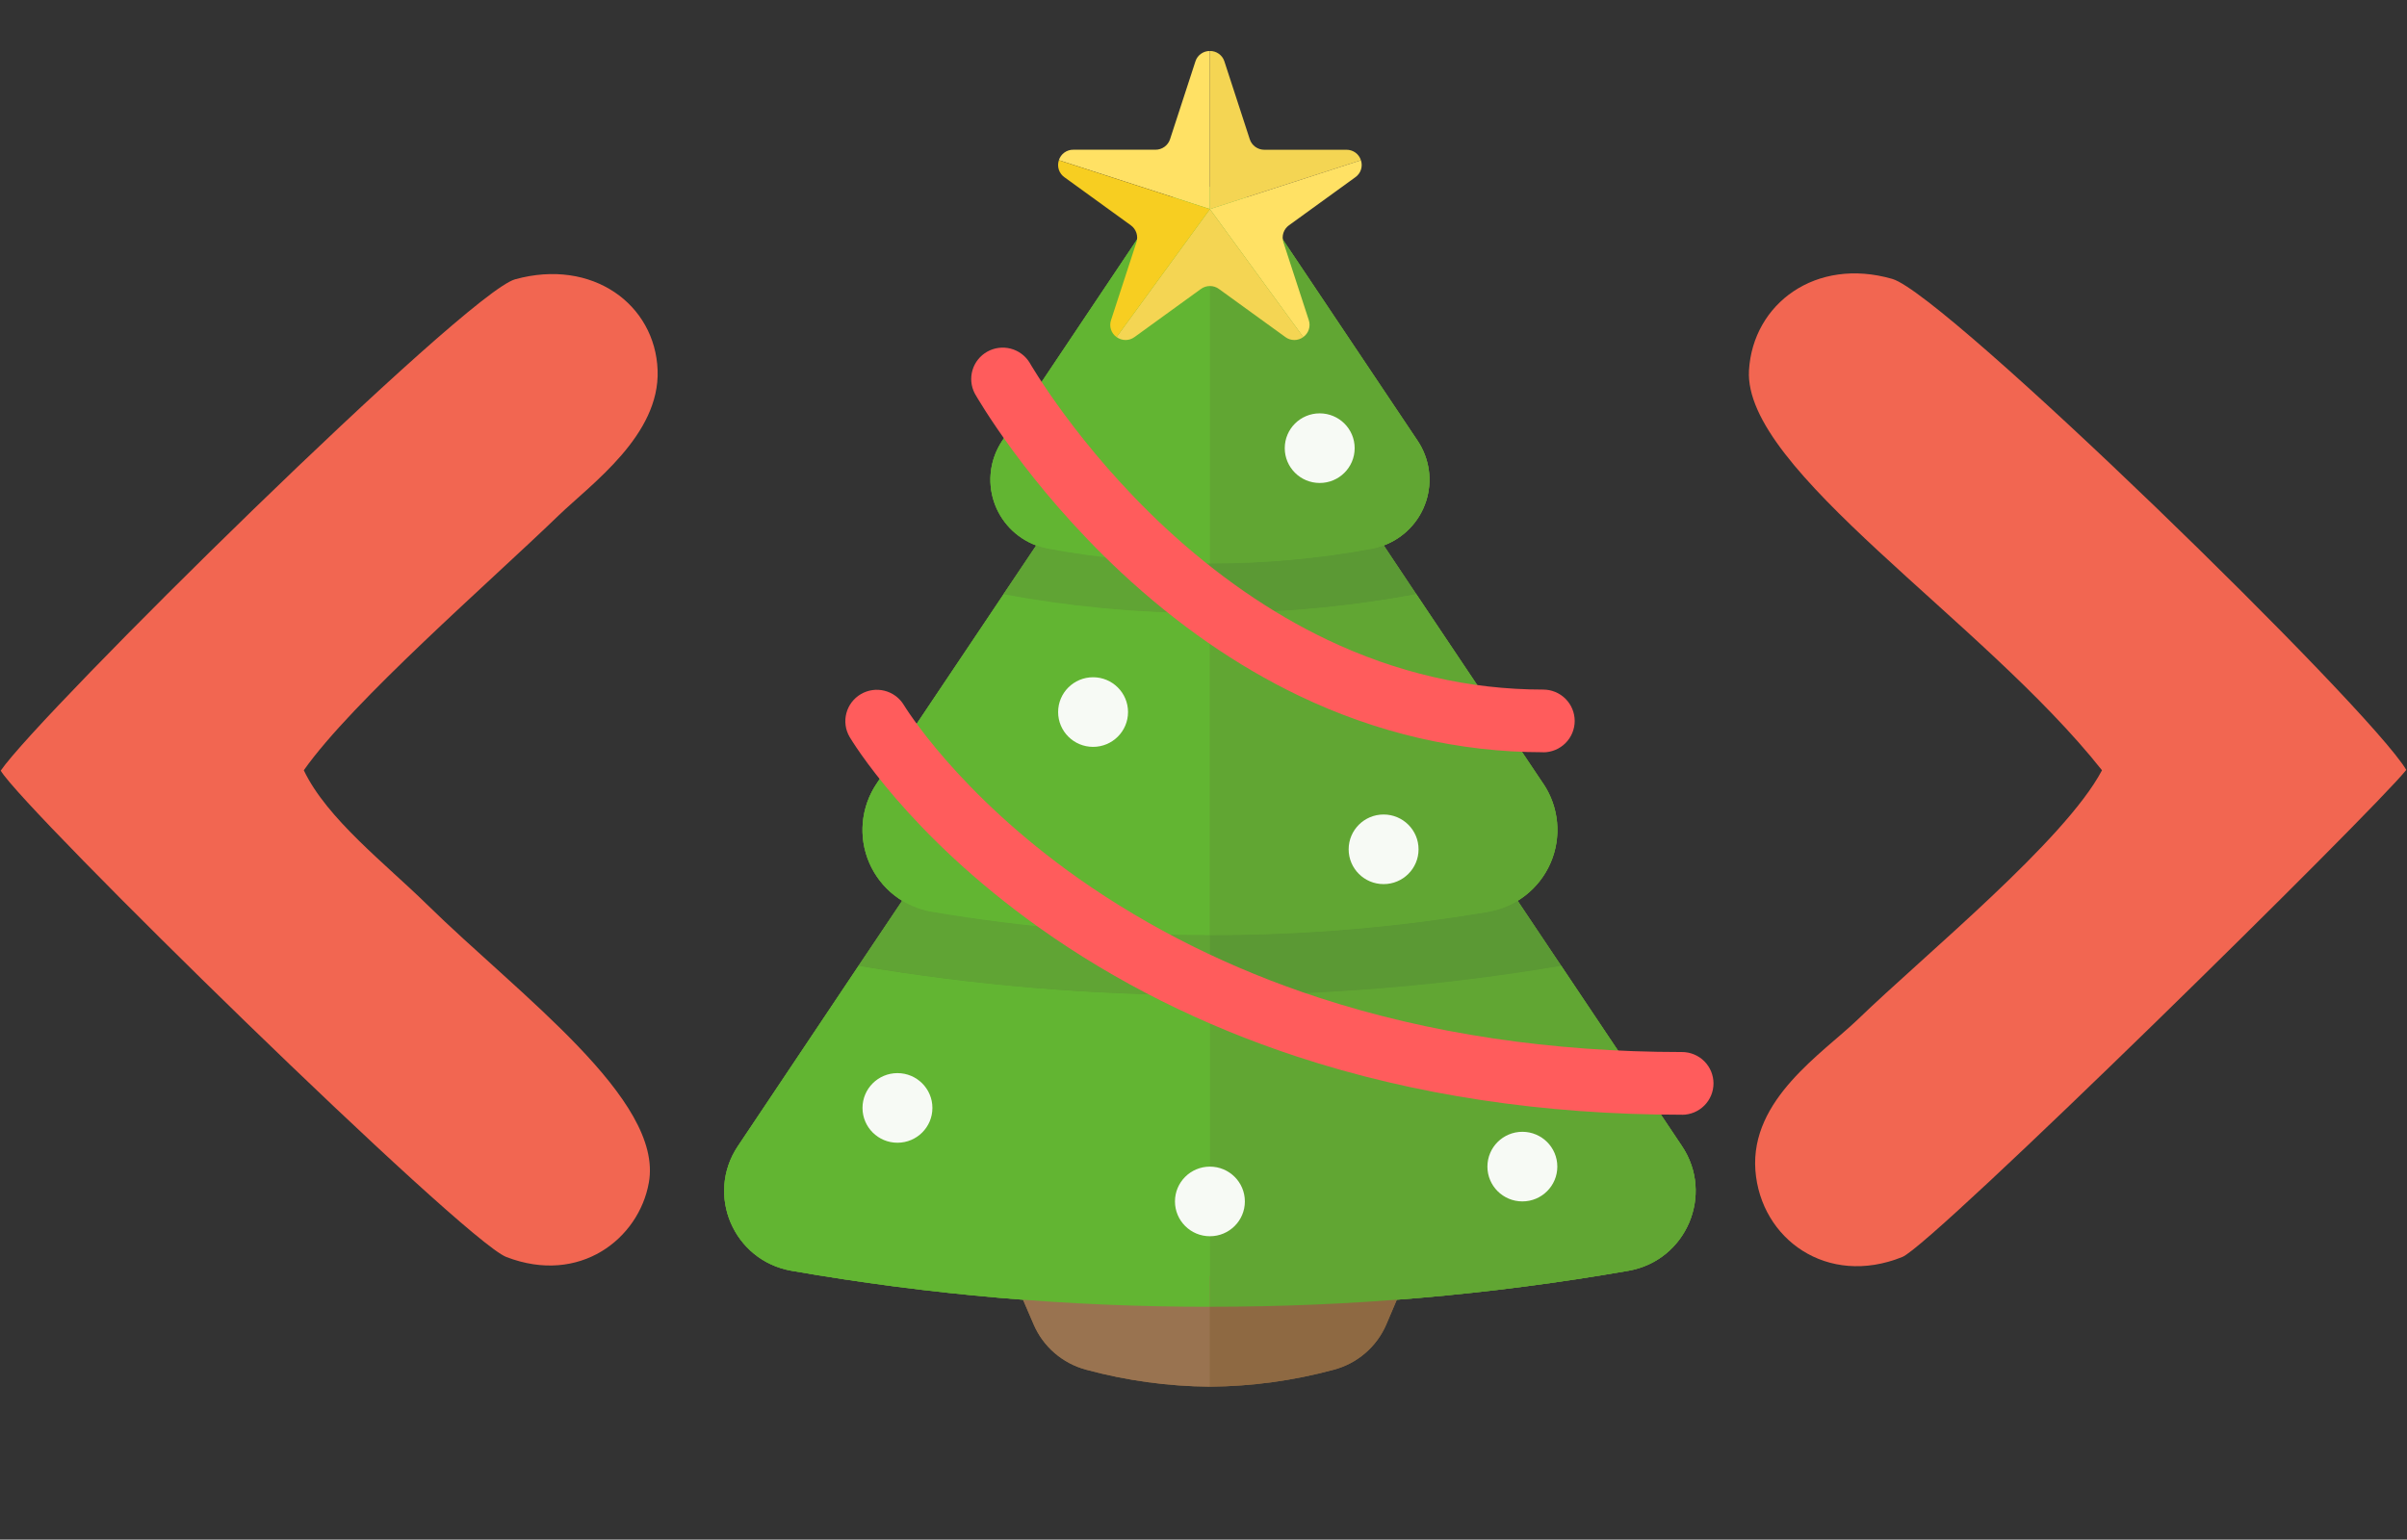 <svg width="236" height="151" viewBox="0 0 236 151" fill="none" xmlns="http://www.w3.org/2000/svg">
<rect x="0" y="0" width="236" height="151" fill="#333333" stroke="none"/>
<path fill-rule="evenodd" clip-rule="evenodd" d="M0.07 75.585C2.341 79.433 45.409 121.642 49.638 123.281C56.841 126.062 62.636 121.49 63.615 116.004C65.103 107.852 50.89 97.566 41.846 88.69C37.813 84.728 32.058 80.309 29.787 75.547C34.564 68.766 48.032 57.071 54.767 50.557C58.016 47.433 64.711 42.671 64.477 36.309C64.242 29.871 58.094 25.299 50.499 27.395C45.644 28.766 3.868 70.024 0.07 75.585Z" fill="#F26651"/>
<path fill-rule="evenodd" clip-rule="evenodd" d="M206.096 75.547C202.454 82.443 188.673 93.681 182.173 99.966C178.689 103.319 171.602 107.814 172.111 114.785C172.62 121.528 179.158 126.252 186.519 123.281C189.534 122.062 232.837 79.433 235.93 75.509C232.289 69.376 190.708 28.842 185.54 27.357C178.023 25.185 171.876 29.795 171.484 36.309C170.897 46.1 194.389 60.766 206.096 75.547Z" fill="#F26651"/>
<g clip-path="url(#clip0)">
<path d="M164.915 112.41L153.07 94.72L148.801 88.346C149.738 87.768 150.548 87.009 151.184 86.113C151.819 85.217 152.268 84.203 152.502 83.131C152.736 82.059 152.751 80.951 152.546 79.873C152.341 78.795 151.921 77.769 151.31 76.856L145.967 68.879L139.941 59.883L138.864 58.274L135.669 53.492C136.644 53.129 137.524 52.551 138.244 51.801C138.963 51.052 139.503 50.151 139.823 49.164C140.144 48.178 140.236 47.132 140.094 46.105C139.952 45.078 139.578 44.096 139.002 43.233L132.844 34.035L124.379 21.395C123.748 20.453 122.894 19.681 121.892 19.148C120.89 18.614 119.771 18.334 118.635 18.334C117.499 18.334 116.38 18.614 115.378 19.148C114.376 19.681 113.522 20.453 112.891 21.395L104.426 34.035L98.268 43.233C97.692 44.096 97.318 45.078 97.176 46.105C97.034 47.132 97.126 48.178 97.447 49.164C97.767 50.151 98.307 51.052 99.026 51.801C99.746 52.551 100.626 53.129 101.601 53.492L98.392 58.274L97.315 59.883L91.293 68.879L85.95 76.858C85.339 77.771 84.918 78.797 84.714 79.875C84.509 80.953 84.524 82.061 84.758 83.133C84.992 84.205 85.44 85.219 86.076 86.115C86.712 87.011 87.522 87.77 88.459 88.347L84.181 94.718L72.347 112.408C69.159 117.172 71.923 123.636 77.591 124.632C91.141 126.997 104.874 128.18 118.631 128.167V128.167C132.389 128.18 146.122 126.997 159.673 124.632C165.327 123.636 168.099 117.172 164.915 112.41Z" fill="#61A633"/>
<path d="M164.915 112.41L153.07 94.72H153.058C141.685 96.643 130.169 97.604 118.633 97.593V97.593C107.097 97.604 95.581 96.643 84.208 94.72H84.181L72.347 112.408C69.159 117.172 71.923 123.637 77.591 124.632C91.141 126.997 104.874 128.18 118.631 128.167V128.167C132.389 128.18 146.122 126.997 159.673 124.632C165.327 123.637 168.099 117.172 164.915 112.41Z" fill="#61A633"/>
<path d="M135.669 53.492C135.283 53.636 134.885 53.746 134.479 53.822C131.859 54.307 129.175 54.672 126.426 54.915C123.875 55.14 121.279 55.254 118.637 55.258C115.998 55.258 113.402 55.144 110.848 54.915C108.102 54.673 105.418 54.309 102.795 53.822C102.389 53.746 101.991 53.636 101.605 53.492L98.392 58.274C98.462 58.288 98.53 58.307 98.598 58.319C101.565 58.866 104.599 59.294 107.699 59.601C111.269 59.952 114.907 60.129 118.614 60.135C122.322 60.135 125.96 59.957 129.53 59.601C132.626 59.298 135.66 58.87 138.631 58.319C138.701 58.307 138.771 58.288 138.837 58.274L135.669 53.492Z" fill="#5B9934"/>
<path d="M138.994 43.235L132.835 34.037L124.371 21.397C123.74 20.455 122.886 19.683 121.884 19.149C120.882 18.616 119.763 18.336 118.627 18.336C117.49 18.336 116.372 18.616 115.37 19.149C114.368 19.683 113.513 20.455 112.883 21.397L104.418 34.037L98.26 43.235C97.683 44.098 97.31 45.08 97.168 46.107C97.025 47.134 97.118 48.18 97.439 49.166C97.759 50.153 98.299 51.054 99.018 51.803C99.737 52.553 100.617 53.13 101.592 53.493C101.979 53.638 102.377 53.748 102.783 53.824C105.402 54.309 108.087 54.674 110.836 54.917C113.387 55.142 115.984 55.258 118.629 55.266C121.268 55.266 123.864 55.152 126.418 54.923C129.164 54.681 131.848 54.317 134.471 53.83C134.876 53.754 135.275 53.644 135.661 53.5C136.637 53.137 137.518 52.559 138.238 51.809C138.958 51.059 139.498 50.157 139.819 49.17C140.139 48.183 140.231 47.136 140.089 46.108C139.946 45.081 139.571 44.098 138.994 43.235V43.235Z" fill="#61A633"/>
<path d="M148.797 88.344C147.898 88.893 146.902 89.265 145.862 89.439C136.864 90.96 127.753 91.721 118.627 91.712V91.712C109.5 91.721 100.388 90.96 91.389 89.439C90.35 89.265 89.353 88.893 88.455 88.344L84.181 94.718H84.193C95.567 96.641 107.083 97.602 118.619 97.591V97.591C130.154 97.602 141.67 96.641 153.044 94.718H153.056L148.797 88.344Z" fill="#5B9934"/>
<path d="M151.305 76.858L145.967 68.879L139.941 59.882L138.864 58.274C138.794 58.288 138.726 58.307 138.658 58.319C135.691 58.866 132.657 59.294 129.557 59.601C125.987 59.952 122.348 60.129 118.641 60.135C114.934 60.135 111.295 59.957 107.726 59.601C104.629 59.298 101.596 58.87 98.625 58.319C98.555 58.307 98.484 58.288 98.419 58.274L97.341 59.882L91.293 68.879L85.95 76.858C85.188 77.99 84.723 79.293 84.597 80.65C84.471 82.007 84.688 83.373 85.23 84.625C85.77 85.876 86.618 86.972 87.694 87.813C88.77 88.654 90.04 89.213 91.389 89.439C100.387 90.96 109.498 91.721 118.625 91.712V91.712C127.751 91.721 136.862 90.96 145.86 89.439C147.21 89.214 148.481 88.656 149.558 87.815C150.635 86.974 151.483 85.877 152.024 84.625C152.566 83.374 152.783 82.007 152.658 80.649C152.532 79.292 152.066 77.988 151.303 76.856L151.305 76.858Z" fill="#61A633"/>
<path d="M118.629 125.177H99.317L101.351 129.909C101.815 130.985 102.518 131.943 103.408 132.71C104.297 133.477 105.35 134.033 106.486 134.336C110.447 135.41 114.532 135.97 118.637 136.002V136.002C122.743 135.97 126.827 135.41 130.788 134.336C131.925 134.033 132.977 133.477 133.866 132.71C134.756 131.943 135.459 130.985 135.923 129.909L137.935 125.177H118.629Z" fill="#8E6942"/>
<path d="M99.317 125.177L101.351 129.909C101.815 130.985 102.518 131.943 103.408 132.71C104.297 133.477 105.35 134.033 106.486 134.336C110.447 135.41 114.532 135.97 118.637 136.002V136.002V125.177H99.317Z" fill="#997350"/>
<path d="M137.935 125.177H118.629V136C122.734 135.968 126.818 135.408 130.78 134.334C131.916 134.031 132.969 133.475 133.858 132.708C134.747 131.941 135.451 130.983 135.915 129.907L137.935 125.177Z" fill="#8E6942"/>
<path d="M164.915 112.41L153.07 94.72H153.058C141.685 96.643 130.169 97.604 118.633 97.593V97.593V128.163C132.391 128.176 146.124 126.993 159.675 124.628C165.327 123.637 168.099 117.172 164.915 112.41Z" fill="#61A633"/>
<path d="M118.629 97.594C107.093 97.606 95.577 96.645 84.204 94.722H84.181L72.347 112.408C69.159 117.172 71.923 123.637 77.591 124.632C91.141 126.997 104.874 128.18 118.631 128.167V128.167V97.597L118.629 97.594Z" fill="#62B532"/>
<path d="M110.84 54.917C108.094 54.675 105.409 54.311 102.787 53.824C102.381 53.748 101.983 53.638 101.596 53.493L98.392 58.274C98.462 58.288 98.53 58.307 98.598 58.319C101.565 58.866 104.599 59.294 107.699 59.601C111.269 59.951 114.907 60.129 118.614 60.135V55.266C115.98 55.266 113.388 55.15 110.84 54.917Z" fill="#60A434"/>
<path d="M135.669 53.492C135.283 53.636 134.885 53.746 134.479 53.822C131.859 54.307 129.175 54.672 126.426 54.915C123.875 55.14 121.279 55.254 118.637 55.258V60.133C122.344 60.133 125.983 59.955 129.553 59.599C132.649 59.296 135.682 58.868 138.654 58.317C138.724 58.305 138.794 58.286 138.86 58.272L135.669 53.492Z" fill="#5B9934"/>
<path d="M138.994 43.235L132.835 34.038L124.371 21.397C123.744 20.453 122.89 19.678 121.888 19.144C120.886 18.609 119.766 18.332 118.629 18.336V55.266C121.268 55.266 123.864 55.152 126.418 54.924C129.164 54.682 131.848 54.317 134.471 53.83C134.876 53.755 135.275 53.644 135.661 53.5C136.637 53.137 137.518 52.559 138.238 51.809C138.958 51.06 139.498 50.157 139.819 49.17C140.139 48.183 140.231 47.136 140.089 46.108C139.946 45.081 139.571 44.099 138.994 43.235V43.235Z" fill="#61A633"/>
<path d="M112.885 21.397L104.42 34.038L98.262 43.235C97.685 44.098 97.312 45.08 97.17 46.107C97.028 47.134 97.12 48.18 97.441 49.166C97.761 50.153 98.301 51.054 99.02 51.804C99.74 52.553 100.62 53.131 101.594 53.494C101.981 53.638 102.379 53.748 102.785 53.824C105.405 54.309 108.089 54.674 110.838 54.917C113.387 55.142 115.984 55.258 118.629 55.266V18.336C117.492 18.331 116.371 18.609 115.368 19.143C114.366 19.678 113.512 20.452 112.885 21.397V21.397Z" fill="#62B532"/>
<path d="M145.862 89.439C136.864 90.96 127.753 91.721 118.627 91.712V91.712V97.595C130.163 97.606 141.679 96.645 153.052 94.722H153.064L148.795 88.348C147.897 88.896 146.901 89.266 145.862 89.439V89.439Z" fill="#5B9934"/>
<path d="M118.629 97.595V91.712C109.501 91.721 100.389 90.961 91.389 89.439C90.35 89.265 89.353 88.893 88.455 88.344L84.181 94.718H84.193C95.57 96.642 107.089 97.605 118.629 97.595V97.595Z" fill="#60A434"/>
<path d="M118.629 60.133C114.922 60.133 111.283 59.955 107.713 59.599C104.617 59.296 101.583 58.868 98.612 58.317C98.542 58.305 98.472 58.286 98.406 58.272L97.329 59.88L91.293 68.879L85.95 76.858C85.188 77.99 84.723 79.293 84.597 80.65C84.471 82.007 84.688 83.373 85.23 84.625C85.77 85.876 86.618 86.972 87.694 87.814C88.77 88.654 90.04 89.213 91.389 89.439C100.387 90.96 109.498 91.721 118.625 91.712V60.133H118.629Z" fill="#62B532"/>
<path d="M151.305 76.858L145.967 68.879L139.941 59.882L138.864 58.274C138.794 58.288 138.726 58.307 138.658 58.319C135.691 58.866 132.657 59.294 129.557 59.601C125.987 59.952 122.348 60.129 118.641 60.135V91.712C127.768 91.721 136.879 90.96 145.876 89.439C147.226 89.214 148.497 88.656 149.574 87.815C150.651 86.974 151.499 85.877 152.041 84.625C152.582 83.374 152.8 82.007 152.674 80.649C152.548 79.292 152.082 77.988 151.32 76.856L151.305 76.858Z" fill="#61A633"/>
<path d="M132.014 14.688H123.961C123.645 14.688 123.338 14.589 123.082 14.405C122.827 14.221 122.636 13.961 122.538 13.662L120.05 6.026C119.955 5.725 119.766 5.462 119.509 5.277C119.253 5.093 118.943 4.995 118.627 5V20.509L133.435 15.716C133.341 15.415 133.152 15.152 132.896 14.967C132.639 14.782 132.33 14.684 132.014 14.688Z" fill="#F4D553"/>
<path d="M133.435 15.716L118.627 20.509L127.777 33.057C128.036 32.875 128.229 32.614 128.327 32.314C128.425 32.013 128.423 31.69 128.321 31.391L125.835 23.762C125.737 23.463 125.737 23.141 125.835 22.841C125.933 22.542 126.123 22.281 126.379 22.097L132.893 17.378C133.151 17.196 133.343 16.936 133.44 16.636C133.538 16.337 133.536 16.014 133.435 15.716V15.716Z" fill="#FFE164"/>
<path d="M118.629 20.509L109.478 33.057C109.732 33.246 110.041 33.348 110.358 33.348C110.675 33.348 110.983 33.246 111.237 33.057L117.751 28.338C118.007 28.153 118.315 28.053 118.631 28.053C118.947 28.053 119.255 28.153 119.51 28.338L126.025 33.057C126.278 33.246 126.587 33.348 126.904 33.348C127.221 33.348 127.53 33.246 127.783 33.057L118.629 20.509Z" fill="#F4D553"/>
<path d="M117.206 6.026L114.718 13.658C114.62 13.957 114.429 14.217 114.173 14.401C113.918 14.585 113.61 14.684 113.295 14.684H105.242C104.925 14.679 104.616 14.777 104.359 14.961C104.103 15.146 103.913 15.409 103.819 15.71L118.625 20.502V5C118.309 4.996 118 5.094 117.745 5.279C117.489 5.463 117.3 5.725 117.206 6.026V6.026Z" fill="#FFE164"/>
<path d="M103.821 15.716C103.719 16.015 103.717 16.339 103.815 16.639C103.913 16.939 104.106 17.2 104.364 17.382L110.879 22.101C111.134 22.285 111.325 22.546 111.422 22.846C111.52 23.145 111.52 23.467 111.423 23.767L108.935 31.395C108.833 31.694 108.83 32.017 108.928 32.318C109.026 32.618 109.219 32.879 109.478 33.061L118.629 20.513L103.821 15.716Z" fill="#F7CE21"/>
<path d="M151.305 73.778C143.078 73.778 135.01 71.909 127.326 68.22C121.234 65.297 115.381 61.23 109.917 56.136C100.668 47.507 95.776 38.951 95.572 38.59C95.203 37.882 95.125 37.059 95.353 36.294C95.582 35.529 96.1 34.883 96.798 34.491C97.495 34.099 98.319 33.993 99.094 34.194C99.868 34.395 100.535 34.889 100.952 35.57V35.57C100.997 35.652 105.668 43.777 114.273 51.778C119.265 56.413 124.591 60.098 130.102 62.73C136.913 65.984 144.048 67.632 151.305 67.632C152.125 67.632 152.91 67.956 153.49 68.533C154.069 69.11 154.395 69.893 154.395 70.709C154.395 71.525 154.069 72.308 153.49 72.885C152.91 73.462 152.125 73.787 151.305 73.787V73.778Z" fill="#FF5C5C"/>
<path d="M129.394 47.369C131.287 47.369 132.821 45.841 132.821 43.955C132.821 42.07 131.287 40.541 129.394 40.541C127.501 40.541 125.967 42.07 125.967 43.955C125.967 45.841 127.501 47.369 129.394 47.369Z" fill="#F7FAF5"/>
<path d="M107.174 73.251C109.066 73.251 110.601 71.723 110.601 69.837C110.601 67.952 109.066 66.423 107.174 66.423C105.281 66.423 103.747 67.952 103.747 69.837C103.747 71.723 105.281 73.251 107.174 73.251Z" fill="#F7FAF5"/>
<path d="M135.659 86.712C137.552 86.712 139.086 85.184 139.086 83.298C139.086 81.413 137.552 79.884 135.659 79.884C133.766 79.884 132.232 81.413 132.232 83.298C132.232 85.184 133.766 86.712 135.659 86.712Z" fill="#F7FAF5"/>
<path d="M87.993 112.077C89.886 112.077 91.42 110.549 91.42 108.663C91.42 106.778 89.886 105.249 87.993 105.249C86.1 105.249 84.566 106.778 84.566 108.663C84.566 110.549 86.1 112.077 87.993 112.077Z" fill="#F7FAF5"/>
<path d="M118.629 121.248C120.522 121.248 122.056 119.72 122.056 117.834C122.056 115.949 120.522 114.42 118.629 114.42C116.736 114.42 115.202 115.949 115.202 117.834C115.202 119.72 116.736 121.248 118.629 121.248Z" fill="#F7FAF5"/>
<path d="M149.264 117.832C151.157 117.832 152.691 116.304 152.691 114.418C152.691 112.533 151.157 111.004 149.264 111.004C147.372 111.004 145.837 112.533 145.837 114.418C145.837 116.304 147.372 117.832 149.264 117.832Z" fill="#F7FAF5"/>
<path d="M164.915 109.33C151.357 109.33 138.647 107.41 127.141 103.62C117.891 100.573 109.396 96.322 101.891 90.982C89.013 81.819 83.52 72.646 83.291 72.26C82.887 71.558 82.778 70.724 82.986 69.942C83.194 69.159 83.704 68.49 84.405 68.079C85.105 67.668 85.94 67.549 86.728 67.747C87.516 67.945 88.194 68.445 88.615 69.138C88.687 69.257 93.857 77.775 105.759 86.166C112.761 91.091 120.674 95.028 129.305 97.847C140.124 101.38 152.107 103.181 164.915 103.181C165.734 103.181 166.52 103.505 167.099 104.082C167.679 104.66 168.004 105.442 168.004 106.259C168.004 107.075 167.679 107.858 167.099 108.435C166.52 109.012 165.734 109.336 164.915 109.336V109.33Z" fill="#FF5C5C"/>
</g>
<defs>
<clipPath id="clip0">
<rect width="97" height="131" fill="white" transform="translate(71 5)"/>
</clipPath>
</defs>
</svg>
